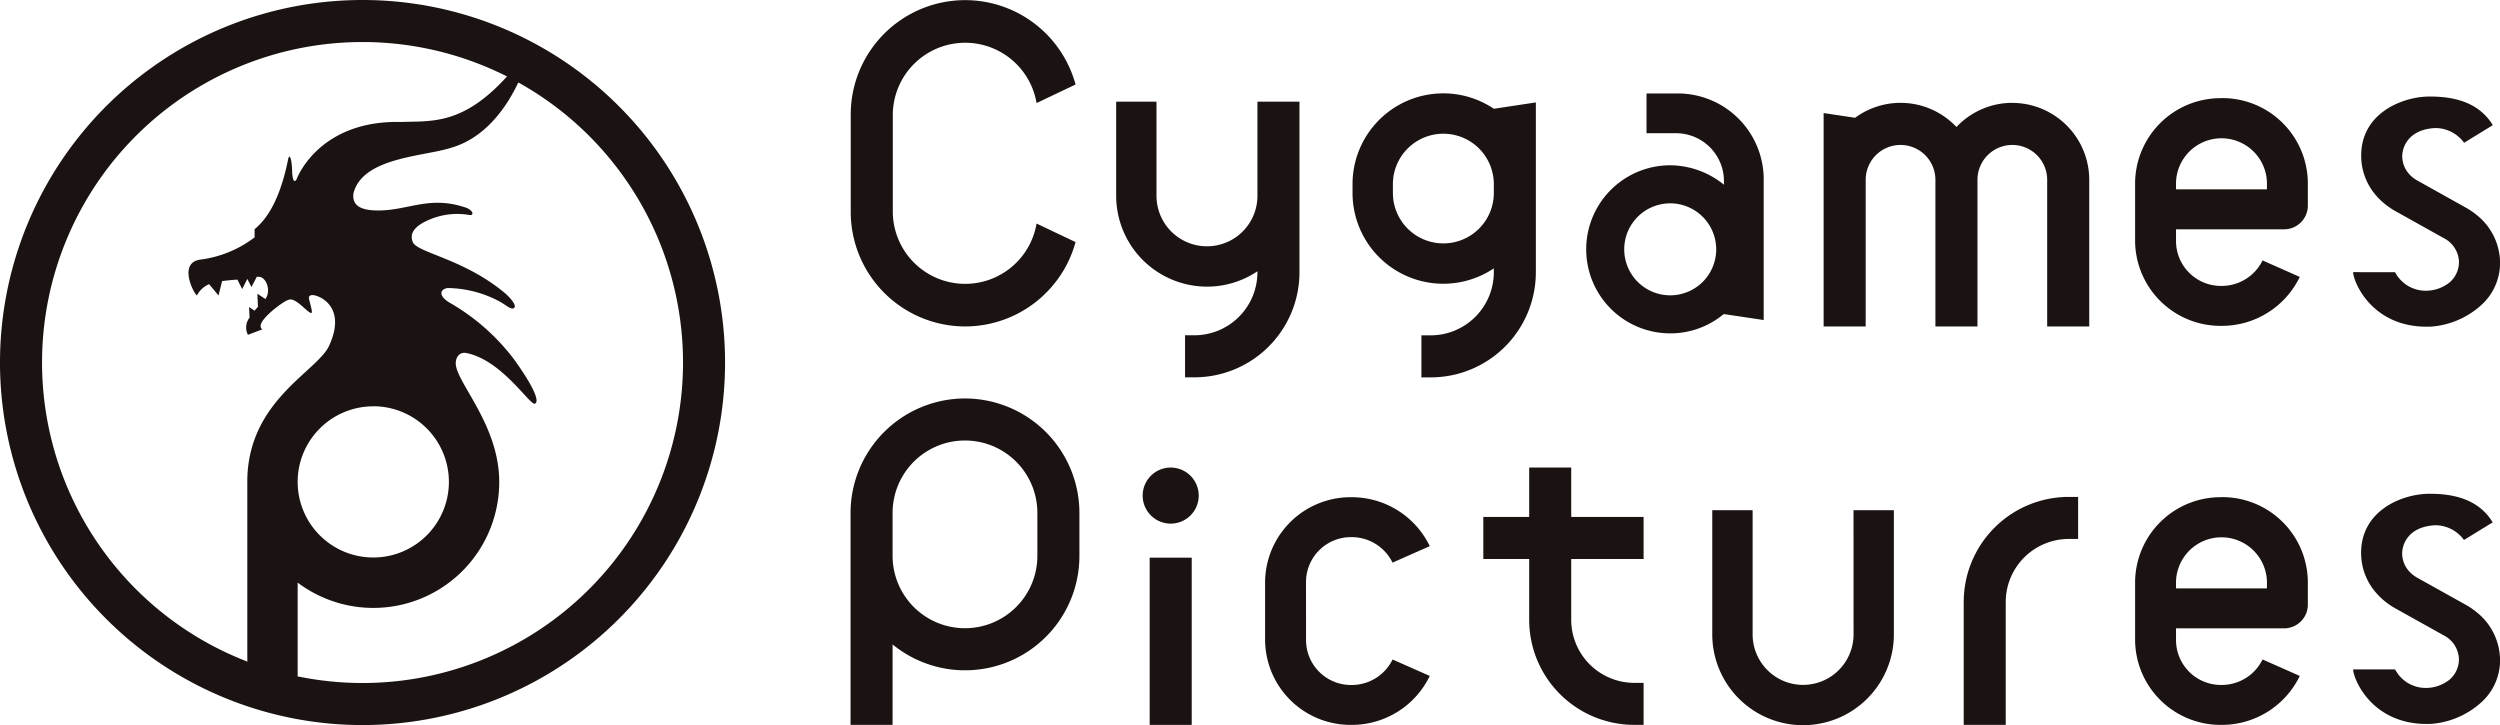 <svg xmlns="http://www.w3.org/2000/svg" xmlns:xlink="http://www.w3.org/1999/xlink" width="245.207" height="71.131" viewBox="0 0 245.207 71.131">
  <defs>
    <clipPath id="clip-path">
      <rect id="長方形_25612" data-name="長方形 25612" width="245.207" height="71.131" fill="none"/>
    </clipPath>
  </defs>
  <g id="グループ_15605" data-name="グループ 15605" transform="translate(0 -10)">
    <g id="グループ_15604" data-name="グループ 15604" transform="translate(0 10)" clip-path="url(#clip-path)">
      <path id="パス_47611" data-name="パス 47611" d="M135.684,25.752h0V9.012l-4.117.624a8.9,8.9,0,0,0-13.863,7.395v.859a8.9,8.9,0,0,0,13.856,7.4v.4a6.192,6.192,0,0,1-6.184,6.168h-.916v4.123h.916a10.306,10.306,0,0,0,10.306-10.226m-9.072-2.915a4.948,4.948,0,0,1-4.948-4.948v-.859a4.948,4.948,0,1,1,9.9,0v.859a4.948,4.948,0,0,1-4.948,4.948" transform="translate(14.957 1.033)" fill="#1a1311"/>
      <path id="パス_47612" data-name="パス 47612" d="M85.259,32.017a11.243,11.243,0,0,0,10.828-8.274l-3.825-1.818a7.1,7.1,0,0,1-14.1-1.133V11.238a7.1,7.1,0,0,1,14.1-1.133l3.825-1.818a11.223,11.223,0,0,0-22.052,2.951v9.554A11.237,11.237,0,0,0,85.259,32.017" transform="translate(9.407 0.002)" fill="#1a1311"/>
      <path id="パス_47613" data-name="パス 47613" d="M146.282,31.664a8.243,8.243,0,1,1,0-16.486,8.433,8.433,0,0,1,5.267,1.906v-.358a4.7,4.7,0,0,0-4.694-4.694h-2.9v-3.9h2.9a8.437,8.437,0,0,1,8.592,8.187V30.355l-3.9-.583-.183.13a8.157,8.157,0,0,1-5.084,1.762m0-12.754a4.511,4.511,0,1,0,4.511,4.511,4.516,4.516,0,0,0-4.511-4.511" transform="translate(17.54 1.034)" fill="#1a1311"/>
      <path id="パス_47614" data-name="パス 47614" d="M194.28,8.544a8.383,8.383,0,0,0-8.473,8.269v5.793a8.383,8.383,0,0,0,8.473,8.269,8.493,8.493,0,0,0,7.679-4.8l-3.651-1.617a4.462,4.462,0,0,1-4.028,2.5,4.407,4.407,0,0,1-4.46-4.353v-1.2H200.4a2.324,2.324,0,0,0,2.349-2.3v-2.3a8.382,8.382,0,0,0-8.472-8.269m4.459,8.949H189.82v-.68a4.461,4.461,0,0,1,8.918,0Z" transform="translate(23.61 1.086)" fill="#1a1311"/>
      <path id="パス_47615" data-name="パス 47615" d="M106.041,26.99a8.852,8.852,0,0,0,4.948-1.506v.11a6.19,6.19,0,0,1-6.183,6.168h-.916v4.123h.916A10.306,10.306,0,0,0,115.112,25.66h0V8.848H110.99v9.236h0a4.948,4.948,0,1,1-9.9,0V8.848H97.135v9.236a8.916,8.916,0,0,0,8.906,8.906" transform="translate(12.343 1.124)" fill="#1a1311"/>
      <path id="パス_47616" data-name="パス 47616" d="M214.233,26.639a3.724,3.724,0,0,1-2.336.808,3.383,3.383,0,0,1-3-1.815l-4.117-.006c0,.854,1.82,5.607,7.693,5.339a8.236,8.236,0,0,0,4.79-2.032,5.564,5.564,0,0,0,1.916-4.6,6.044,6.044,0,0,0-2.342-4.363,7.061,7.061,0,0,0-.947-.644l-4.795-2.678a3.065,3.065,0,0,1-.719-.538,2.644,2.644,0,0,1-.774-1.72c-.057-.949.55-2.777,3.257-2.9a3.489,3.489,0,0,1,2.805,1.447l2.817-1.729C217,8.774,214.323,8.4,212.284,8.4c-2.766,0-6.973,1.741-6.7,6.2a5.915,5.915,0,0,0,1.456,3.513,6.453,6.453,0,0,0,.91.868,6.862,6.862,0,0,0,.922.626l4.795,2.678a2.719,2.719,0,0,1,1.494,2.258,2.637,2.637,0,0,1-.923,2.093" transform="translate(26.02 1.068)" fill="#1a1311"/>
      <path id="パス_47617" data-name="パス 47617" d="M177.21,8.951a7.521,7.521,0,0,0-5.482,2.369,7.525,7.525,0,0,0-9.94-.906L158.7,9.952v6.49c0,.018,0,.036,0,.054V30.883h4.126V16.5a3.419,3.419,0,0,1,6.838,0V30.883h4.126V16.5a3.418,3.418,0,0,1,6.837,0V30.883h4.126V16.5a7.553,7.553,0,0,0-7.545-7.545" transform="translate(20.166 1.137)" fill="#1a1311"/>
      <path id="パス_47618" data-name="パス 47618" d="M102.189,40.69a2.749,2.749,0,1,0,2.749,2.749,2.749,2.749,0,0,0-2.749-2.749" transform="translate(12.636 5.17)" fill="#1a1311"/>
      <rect id="長方形_25611" data-name="長方形 25611" width="4.123" height="16.402" transform="translate(112.763 54.697)" fill="#1a1311"/>
      <path id="パス_47619" data-name="パス 47619" d="M137.708,45.533V40.69h-4.123v4.843h-4.5v4.123h4.5V55.7h0a10.307,10.307,0,0,0,10.306,10.226h.916V61.806h-.916a6.192,6.192,0,0,1-6.184-6.168V49.656h7.1V45.533h-7.1Z" transform="translate(16.402 5.17)" fill="#1a1311"/>
      <path id="パス_47620" data-name="パス 47620" d="M85.243,34.677A11.238,11.238,0,0,0,74.019,45.9V66.692h4.123V58.8a11.217,11.217,0,0,0,18.325-8.685V45.9A11.237,11.237,0,0,0,85.243,34.677m7.1,15.434a7.1,7.1,0,0,1-14.2,0V45.9a7.1,7.1,0,0,1,14.2,0Z" transform="translate(9.405 4.406)" fill="#1a1311"/>
      <path id="パス_47621" data-name="パス 47621" d="M194.28,43.269a8.383,8.383,0,0,0-8.473,8.269v5.793A8.383,8.383,0,0,0,194.28,65.6a8.493,8.493,0,0,0,7.679-4.8l-3.651-1.616a4.463,4.463,0,0,1-4.028,2.5,4.407,4.407,0,0,1-4.46-4.353v-1.2H200.4a2.324,2.324,0,0,0,2.349-2.3v-2.3a8.382,8.382,0,0,0-8.472-8.269m4.459,8.949H189.82v-.68a4.461,4.461,0,0,1,8.918,0Z" transform="translate(23.61 5.498)" fill="#1a1311"/>
      <path id="パス_47622" data-name="パス 47622" d="M219.175,58.9a6.036,6.036,0,0,0-2.342-4.363,7.109,7.109,0,0,0-.944-.644l-4.8-2.678a3.02,3.02,0,0,1-.719-.538,2.648,2.648,0,0,1-.775-1.72c-.057-.949.55-2.777,3.258-2.9a3.487,3.487,0,0,1,2.8,1.447l2.818-1.729c-1.481-2.437-4.154-2.805-6.194-2.805-2.765,0-6.973,1.741-6.7,6.2a5.918,5.918,0,0,0,1.456,3.513,6.506,6.506,0,0,0,.908.868,7.008,7.008,0,0,0,.922.626l4.8,2.678a2.721,2.721,0,0,1,1.493,2.258,2.63,2.63,0,0,1-.923,2.093,3.726,3.726,0,0,1-2.334.808,3.38,3.38,0,0,1-3-1.816l-4.117,0c0,.854,1.819,5.607,7.693,5.339a8.239,8.239,0,0,0,4.79-2.032,5.56,5.56,0,0,0,1.915-4.6" transform="translate(26.02 5.46)" fill="#1a1311"/>
      <path id="パス_47623" data-name="パス 47623" d="M170.891,53.469h0V65.6h4.123V53.534a6.192,6.192,0,0,1,6.184-6.168h.915V43.243H181.2a10.306,10.306,0,0,0-10.306,10.226" transform="translate(21.714 5.495)" fill="#1a1311"/>
      <path id="パス_47624" data-name="パス 47624" d="M162.867,56.583a4.948,4.948,0,1,1-9.9,0V44.4h-3.958v12.18a8.906,8.906,0,1,0,17.812,0V44.4h-3.958Z" transform="translate(18.935 5.642)" fill="#1a1311"/>
      <path id="パス_47625" data-name="パス 47625" d="M114.108,51.538a4.406,4.406,0,0,1,4.459-4.352,4.463,4.463,0,0,1,4.029,2.5l3.651-1.616a8.492,8.492,0,0,0-7.68-4.8,8.388,8.388,0,0,0-8.465,8.02h-.007V57.34a8.382,8.382,0,0,0,8.472,8.26,8.491,8.491,0,0,0,7.68-4.8L122.6,59.188a4.463,4.463,0,0,1-4.029,2.5,4.406,4.406,0,0,1-4.459-4.353Z" transform="translate(13.989 5.498)" fill="#1a1311"/>
      <path id="パス_47626" data-name="パス 47626" d="M22.173,46.5V64.112c-.012,0,2.281,2.5,4.937,1.461v-9.2A12.346,12.346,0,0,0,46.881,46.5c0-5.625-4.265-9.8-4.265-11.638,0-.621.4-1.156,1.077-1,3.475.718,6.2,5.142,6.684,4.962s-.072-1.613-2.06-4.372a21.024,21.024,0,0,0-6.366-5.573c-1.04-.655-.892-1.271-.132-1.4a11.121,11.121,0,0,1,5.172,1.361c.568.327,1.161.877,1.383.552.181-.265-.363-.884-.846-1.341-3.977-3.369-8.492-3.986-9.1-5.018-.305-.689-.2-1.542,1.767-2.329a6.95,6.95,0,0,1,3.737-.391c.394.1.535-.319-.216-.681-3.577-1.267-5.638.2-8.576.239-1.694.026-2.744-.394-2.551-1.7.9-3.509,6.9-3.594,9.5-4.428,3.52-.982,5.577-4.14,6.661-6.416A1.816,1.816,0,0,0,49.462,6.1c-.4-.222-1.836.622-1.825.633-4.332,4.787-7.4,4.35-10.363,4.459-7.859-.19-10.1,5.194-10.245,5.561s-.424.424-.461-.756c-.044-1.4-.294-1.714-.4-1.1-.694,3.367-1.756,5.552-3.281,6.811v.8a11.051,11.051,0,0,1-5.36,2.188c-2.1.326-.69,3.182-.3,3.515a2.418,2.418,0,0,1,1.2-1.11l.92,1.11.354-1.411c.659-.09,1.294-.134,1.5-.145l.471.928.5-1,.407.8L23.1,26.38a1.338,1.338,0,0,1,.293.007c.706.134,1.112,1.43.548,2.171l-.782-.521.06,1.283c-.112.122-.224.249-.335.383l-.539-.358.048,1.041a1.552,1.552,0,0,0-.159,1.682l1.408-.534a.377.377,0,0,1-.162-.358c-.017-.573,1.524-1.9,2.511-2.448.321-.132.566-.376,1.668.623s.938.686.561-.81c0,0-.132-.56.718-.3.818.252,2.835,1.47,1.256,4.9-1.178,2.558-8.024,5.4-8.024,13.352m12.354-7.417A7.417,7.417,0,1,1,27.11,46.5a7.416,7.416,0,0,1,7.417-7.417" transform="translate(2.085 0.771)" fill="#1a1311"/>
      <path id="パス_47627" data-name="パス 47627" d="M71.116,35.557A35.558,35.558,0,1,1,35.558,0,35.558,35.558,0,0,1,71.116,35.557M35.558,4.123A31.434,31.434,0,1,0,66.992,35.557,31.434,31.434,0,0,0,35.558,4.123" transform="translate(0 0)" fill="#1a1311"/>
    </g>
  </g>
</svg>
